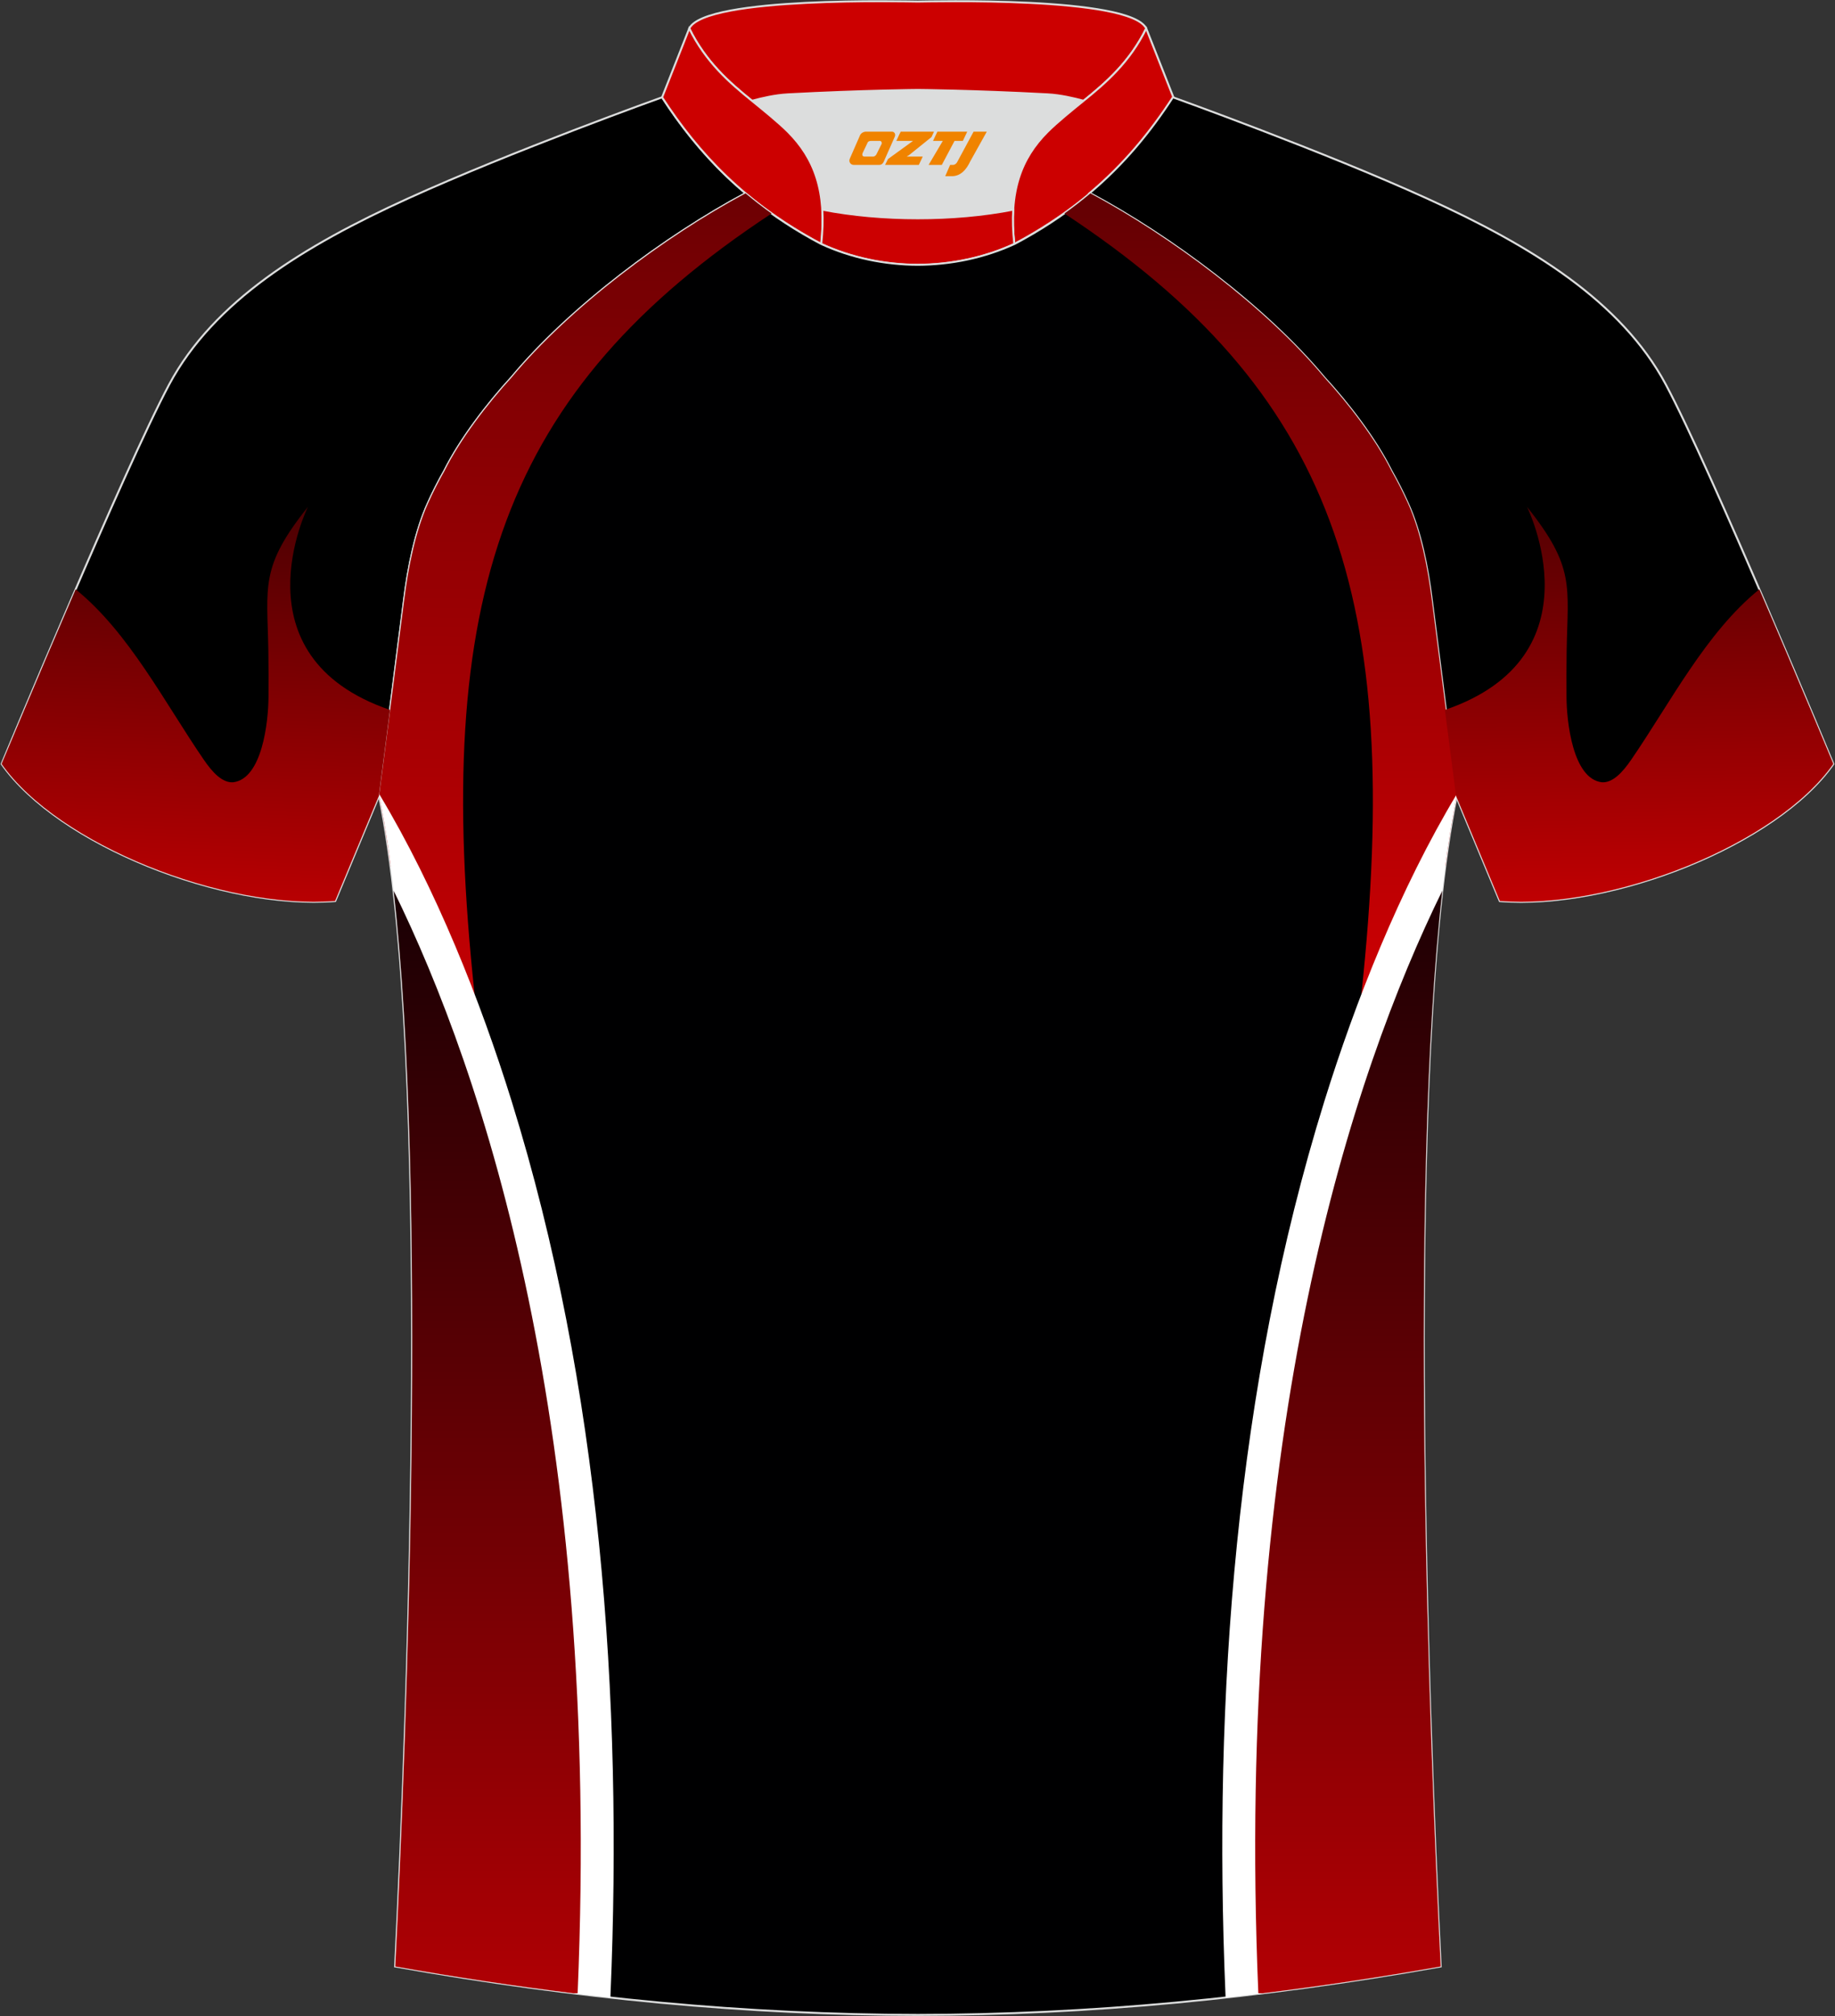 <?xml version="1.0" encoding="utf-8"?>
<!-- Generator: Adobe Illustrator 24.0.0, SVG Export Plug-In . SVG Version: 6.00 Build 0)  -->
<svg xmlns="http://www.w3.org/2000/svg" xmlns:xlink="http://www.w3.org/1999/xlink" version="1.1" id="图层_1" x="0px" y="0px" width="375.2px" height="412px" viewBox="0 0 375.2 412" enable-background="new 0 0 375.2 412" xml:space="preserve">
<rect x="0" y="0" width="375.2" height="412" fill="#333333" stroke="none"/>
<g>
	<path stroke="#DCDDDD" stroke-width="0.406" stroke-miterlimit="22.926" d="M152.44,39.5c-7.1-5.97-12.5-12.6-17.06-19.62   c0,0-30.76,11.03-51.98,20.69c-21.23,9.65-39.69,20.97-48.81,38c-9.12,17.04-34.25,77.54-34.25,77.54   c11.6,16.54,45.44,29.84,68.2,28.01l8.95-21.48c0,0,3.81-29.36,5.14-39.97c0.85-6.8,2.32-14.12,4.86-19.76   c1.01-2.26,2.15-4.5,3.41-6.73c3.27-6.54,8.81-13.71,13.74-19.1C116.59,62.77,136.02,48.28,152.44,39.5z"/>
	<path fill="#DCDDDD" d="M168.14,42.85c12.07,2.36,26.97,2.36,39.03,0c0.42-6.86,2.86-11.77,7.02-15.91   c1.98-1.98,5.17-4.55,7.34-6.31c0.66-0.53,1.33-1.09,1.98-1.62c-0.29-0.07-2.98-0.89-3.28-0.96c-1.96-0.47-3.94-0.81-5.94-0.92   c-6.35-0.34-12.71-0.6-19.06-0.76c-2.53-0.07-5.06-0.14-7.6-0.14c-2.53,0-5.06,0.08-7.6,0.14c-6.36,0.17-12.71,0.43-19.06,0.76   c-1.82,0.1-3.64,0.41-5.43,0.8c-0.47,0.1-3.22,1.04-3.69,1.17c0.62,0.53,1.24,1.02,1.86,1.53c2.45,1.94,5.15,4.11,7.37,6.33   C165.27,31.07,167.73,36,168.14,42.85z"/>
	<path fill="#CC0000" stroke="#DCDDDD" stroke-width="0.406" stroke-miterlimit="22.926" d="M140.93,5.82   c3.27-6.62,44.72-5.5,46.72-5.5c2.01,0,43.45-1.13,46.72,5.5c-3.38,6.87-8.16,11.02-12.81,14.78c-2.01-0.54-4.74-1.18-7.35-1.32   c-15.4-0.82-26.55-0.9-26.55-0.9s-11.15,0.08-26.55,0.9c-2.64,0.14-5.34,0.78-7.35,1.32C149.1,16.84,144.31,12.68,140.93,5.82z"/>
	<path fill="#CC0000" stroke="#DCDDDD" stroke-width="0.406" stroke-miterlimit="22.926" d="M140.93,5.82l-5.55,14.07   c7.38,11.39,17.04,21.76,32.53,29.97c1.17-10.71-1.35-17.49-6.79-22.93c-1.98-1.98-5.18-4.55-7.34-6.31   C149.12,16.86,144.32,12.69,140.93,5.82z"/>
	<path fill="#CC0000" stroke="#DCDDDD" stroke-width="0.406" stroke-miterlimit="22.926" d="M234.37,5.82l5.55,14.07   c-7.38,11.39-17.04,21.76-32.53,29.97c-1.17-10.71,1.35-17.49,6.8-22.93c1.98-1.98,5.17-4.55,7.34-6.31   C226.19,16.86,230.99,12.69,234.37,5.82z"/>
	<path fill="#CC0001" stroke="#DCDDDD" stroke-width="0.406" stroke-miterlimit="22.926" d="M167.92,49.86   c0.27-2.56,0.35-4.87,0.22-7.02c12.07,2.36,26.97,2.36,39.03,0c-0.13,2.14-0.06,4.46,0.22,7.02   C195.09,55.56,180.21,55.56,167.92,49.86z"/>
	<path stroke="#DCDDDD" stroke-width="0.406" stroke-miterlimit="22.926" d="M222.76,39.5c7.1-5.97,12.5-12.6,17.06-19.62   c0,0,30.76,11.03,51.98,20.69c21.22,9.65,39.69,20.96,48.81,38.01c9.13,17.04,34.25,77.54,34.25,77.54   c-11.6,16.54-45.43,29.84-68.2,28.01l-8.95-21.48c0,0-3.81-29.36-5.14-39.97c-0.85-6.8-2.32-14.12-4.86-19.76   c-1.01-2.26-2.15-4.5-3.41-6.73c-3.28-6.54-8.81-13.71-13.75-19.1C258.62,62.77,239.19,48.28,222.76,39.5z"/>
	<path fill="#000001" stroke="#DCDDDD" stroke-width="0.406" stroke-miterlimit="22.926" d="M292.76,122.67   c1.28,10.22,4.87,37.87,5.12,39.84c-10.9,52.76-5.99,185.61-3.31,239.33c-36.96,6.56-71.92,9.87-106.89,9.91   c-34.97-0.03-69.92-3.35-106.89-9.91c2.7-53.72,7.6-186.56-3.31-239.33c0.26-1.99,3.84-29.63,5.12-39.84   c0.85-6.8,2.32-14.12,4.86-19.76c1.01-2.26,2.15-4.5,3.41-6.73c3.28-6.54,8.81-13.71,13.75-19.1   c11.94-14.32,31.37-28.8,47.79-37.58c3.96,3.33,8.45,6.46,13.6,9.33l1.87,1.01c6.12,2.83,13.02,4.26,19.78,4.27   c6.76-0.02,13.66-1.44,19.8-4.27l1.87-1.01c5.15-2.87,9.64-6,13.6-9.33c16.43,8.78,35.86,23.26,47.79,37.58   c4.94,5.37,10.48,12.54,13.75,19.1c1.26,2.23,2.4,4.47,3.41,6.73C290.44,108.56,291.92,115.87,292.76,122.67z"/>
	
		<linearGradient id="SVGID_1_" gradientUnits="userSpaceOnUse" x1="-1877.481" y1="747.316" x2="-1870.611" y2="353.763" gradientTransform="matrix(1 0 0 1 1993.051 -525.18)">
		<stop offset="0" style="stop-color:#CC0003"/>
		<stop offset="1" style="stop-color:#000003"/>
	</linearGradient>
	<path fill="url(#SVGID_1_)" d="M79.87,176.92c-0.69-5.27-1.47-10.1-2.35-14.4c0.26-1.99,3.84-29.63,5.12-39.84   c0.85-6.8,2.32-14.12,4.86-19.76c1.01-2.26,2.15-4.5,3.41-6.73c3.27-6.54,8.81-13.71,13.74-19.1   c11.94-14.32,31.37-28.8,47.79-37.58c1.67,1.41,3.45,2.78,5.32,4.12c-55.01,36.21-69.42,78.21-60.72,159.57l-8.05-8.12   L79.87,176.92z"/>
	<path fill="#FFFFFF" d="M124.81,408.2c-14.43-1.59-29.04-3.71-43.99-6.36c2.7-53.72,7.6-186.56-3.31-239.33l0.03-0.24   c11.65,19.37,20.72,42.32,27.08,62.77c18.1,58.22,22.78,121.89,20.21,182.53L124.81,408.2z"/>
	
		<linearGradient id="SVGID_2_" gradientUnits="userSpaceOnUse" x1="-1893.434" y1="975.589" x2="-1893.434" y2="669.861" gradientTransform="matrix(1 0 0 1 1993.051 -525.18)">
		<stop offset="0" style="stop-color:#CC0004"/>
		<stop offset="1" style="stop-color:#000004"/>
	</linearGradient>
	<path fill="url(#SVGID_2_)" d="M117.26,407.33c-11.98-1.47-24.09-3.29-36.44-5.48c2.4-47.98,6.57-159.07-0.33-219.84   c18.4,37.44,42.5,109.62,37.62,225.3L117.26,407.33z"/>
	
		<linearGradient id="SVGID_3_" gradientUnits="userSpaceOnUse" x1="-1735.286" y1="726.843" x2="-1735.286" y2="411.079" gradientTransform="matrix(1 0 0 1 1993.051 -525.18)">
		<stop offset="0" style="stop-color:#CC0003"/>
		<stop offset="1" style="stop-color:#000003"/>
	</linearGradient>
	<path fill="url(#SVGID_3_)" d="M295.53,176.92c0.68-5.27,1.47-10.1,2.36-14.4c-0.26-1.99-3.84-29.63-5.12-39.84   c-0.85-6.8-2.32-14.12-4.86-19.76c-1.01-2.26-2.15-4.5-3.41-6.73c-3.27-6.54-8.81-13.71-13.75-19.1   c-11.94-14.32-31.37-28.8-47.79-37.58c-1.67,1.41-3.45,2.78-5.32,4.12c55.01,36.21,69.42,78.21,60.72,159.57l8.05-8.12   L295.53,176.92z"/>
	<path fill="#FFFFFF" d="M250.6,408.2c14.43-1.59,29.04-3.71,43.99-6.36c-2.7-53.72-7.6-186.56,3.31-239.33l-0.03-0.24   c-11.65,19.37-20.72,42.32-27.08,62.77c-18.1,58.22-22.78,121.89-20.22,182.53L250.6,408.2z"/>
	
		<linearGradient id="SVGID_4_" gradientUnits="userSpaceOnUse" x1="-1717.27" y1="969.822" x2="-1717.271" y2="664.094" gradientTransform="matrix(1 0 0 1 1993.051 -525.18)">
		<stop offset="0" style="stop-color:#CC0004"/>
		<stop offset="1" style="stop-color:#000004"/>
	</linearGradient>
	<path fill="url(#SVGID_4_)" d="M258.14,407.33c11.98-1.47,24.09-3.29,36.44-5.48c-2.4-47.98-6.57-159.07,0.33-219.84   c-18.39,37.44-42.51,109.62-37.62,225.3L258.14,407.33z"/>
	
		<linearGradient id="SVGID_5_" gradientUnits="userSpaceOnUse" x1="-1954.671" y1="723.525" x2="-1949.375" y2="571.845" gradientTransform="matrix(1 0 0 1 1993.051 -525.18)">
		<stop offset="0" style="stop-color:#CC0002"/>
		<stop offset="1" style="stop-color:#000002"/>
	</linearGradient>
	<path fill="url(#SVGID_5_)" d="M15.47,120.43c10.88,8.78,18.26,23.27,26.2,34.82c1.77,2.59,3.78,4.75,5.99,4.61   c5.97-0.7,7.21-12.41,7.24-17.44c0.02-2.84,0.02-6.39-0.03-9.44c-0.23-13.24-1.76-17.07,8.09-29.4c0,0-15.22,30.56,16.78,41.49   c-1.21,9.32-2.27,17.56-2.27,17.56l-8.95,21.48c-22.77,1.84-56.6-11.47-68.2-28.01C0.35,156.11,7.44,139.01,15.47,120.43z"/>
	
		<linearGradient id="SVGID_6_" gradientUnits="userSpaceOnUse" x1="-1657.164" y1="718.348" x2="-1659.814" y2="566.542" gradientTransform="matrix(1 0 0 1 1993.051 -525.18)">
		<stop offset="0" style="stop-color:#CC0002"/>
		<stop offset="1" style="stop-color:#000002"/>
	</linearGradient>
	<path fill="url(#SVGID_6_)" d="M359.73,120.43c-10.88,8.78-18.26,23.27-26.2,34.82c-1.77,2.59-3.79,4.75-5.99,4.61   c-5.97-0.7-7.21-12.41-7.24-17.44c-0.02-2.84-0.02-6.39,0.03-9.44c0.23-13.24,1.76-17.07-8.1-29.4c0,0,15.21,30.56-16.79,41.49   c1.21,9.32,2.27,17.56,2.27,17.56l8.95,21.48c22.77,1.84,56.6-11.47,68.2-28.01C374.86,156.11,367.77,139.01,359.73,120.43z"/>
	
</g>
<g>
	<path fill="#F08300" d="M199.07,26.9l-3.4,6.3c-0.2,0.3-0.5,0.5-0.8,0.5h-0.6l-1,2.3h1.2c2,0.1,3.2-1.5,3.9-3L201.77,26.9h-2.5L199.07,26.9z"/>
	<polygon fill="#F08300" points="191.87,26.9 ,197.77,26.9 ,196.87,28.8 ,195.17,28.8 ,192.57,33.7 ,189.87,33.7 ,192.77,28.8 ,190.77,28.8 ,191.67,26.9"/>
	<polygon fill="#F08300" points="185.87,32 ,185.37,32 ,185.87,31.7 ,190.47,28 ,190.97,26.9 ,184.17,26.9 ,183.87,27.5 ,183.27,28.8 ,186.07,28.8 ,186.67,28.8 ,181.57,32.5    ,180.97,33.7 ,187.57,33.7 ,187.87,33.7 ,188.67,32"/>
	<path fill="#F08300" d="M182.37,26.9H177.07C176.57,26.9,176.07,27.2,175.87,27.6L173.77,32.4C173.47,33,173.87,33.7,174.57,33.7h5.2c0.4,0,0.7-0.2,0.9-0.6L182.97,27.9C183.17,27.4,182.87,26.9,182.37,26.9z M180.27,29.4L179.17,31.6C178.97,31.9,178.67,32,178.57,32l-1.8,0C176.57,32,176.17,31.9,176.37,31.3l1-2.1c0.1-0.3,0.4-0.4,0.7-0.4h1.9   C180.17,28.8,180.37,29.1,180.27,29.4z"/>
</g>
</svg>